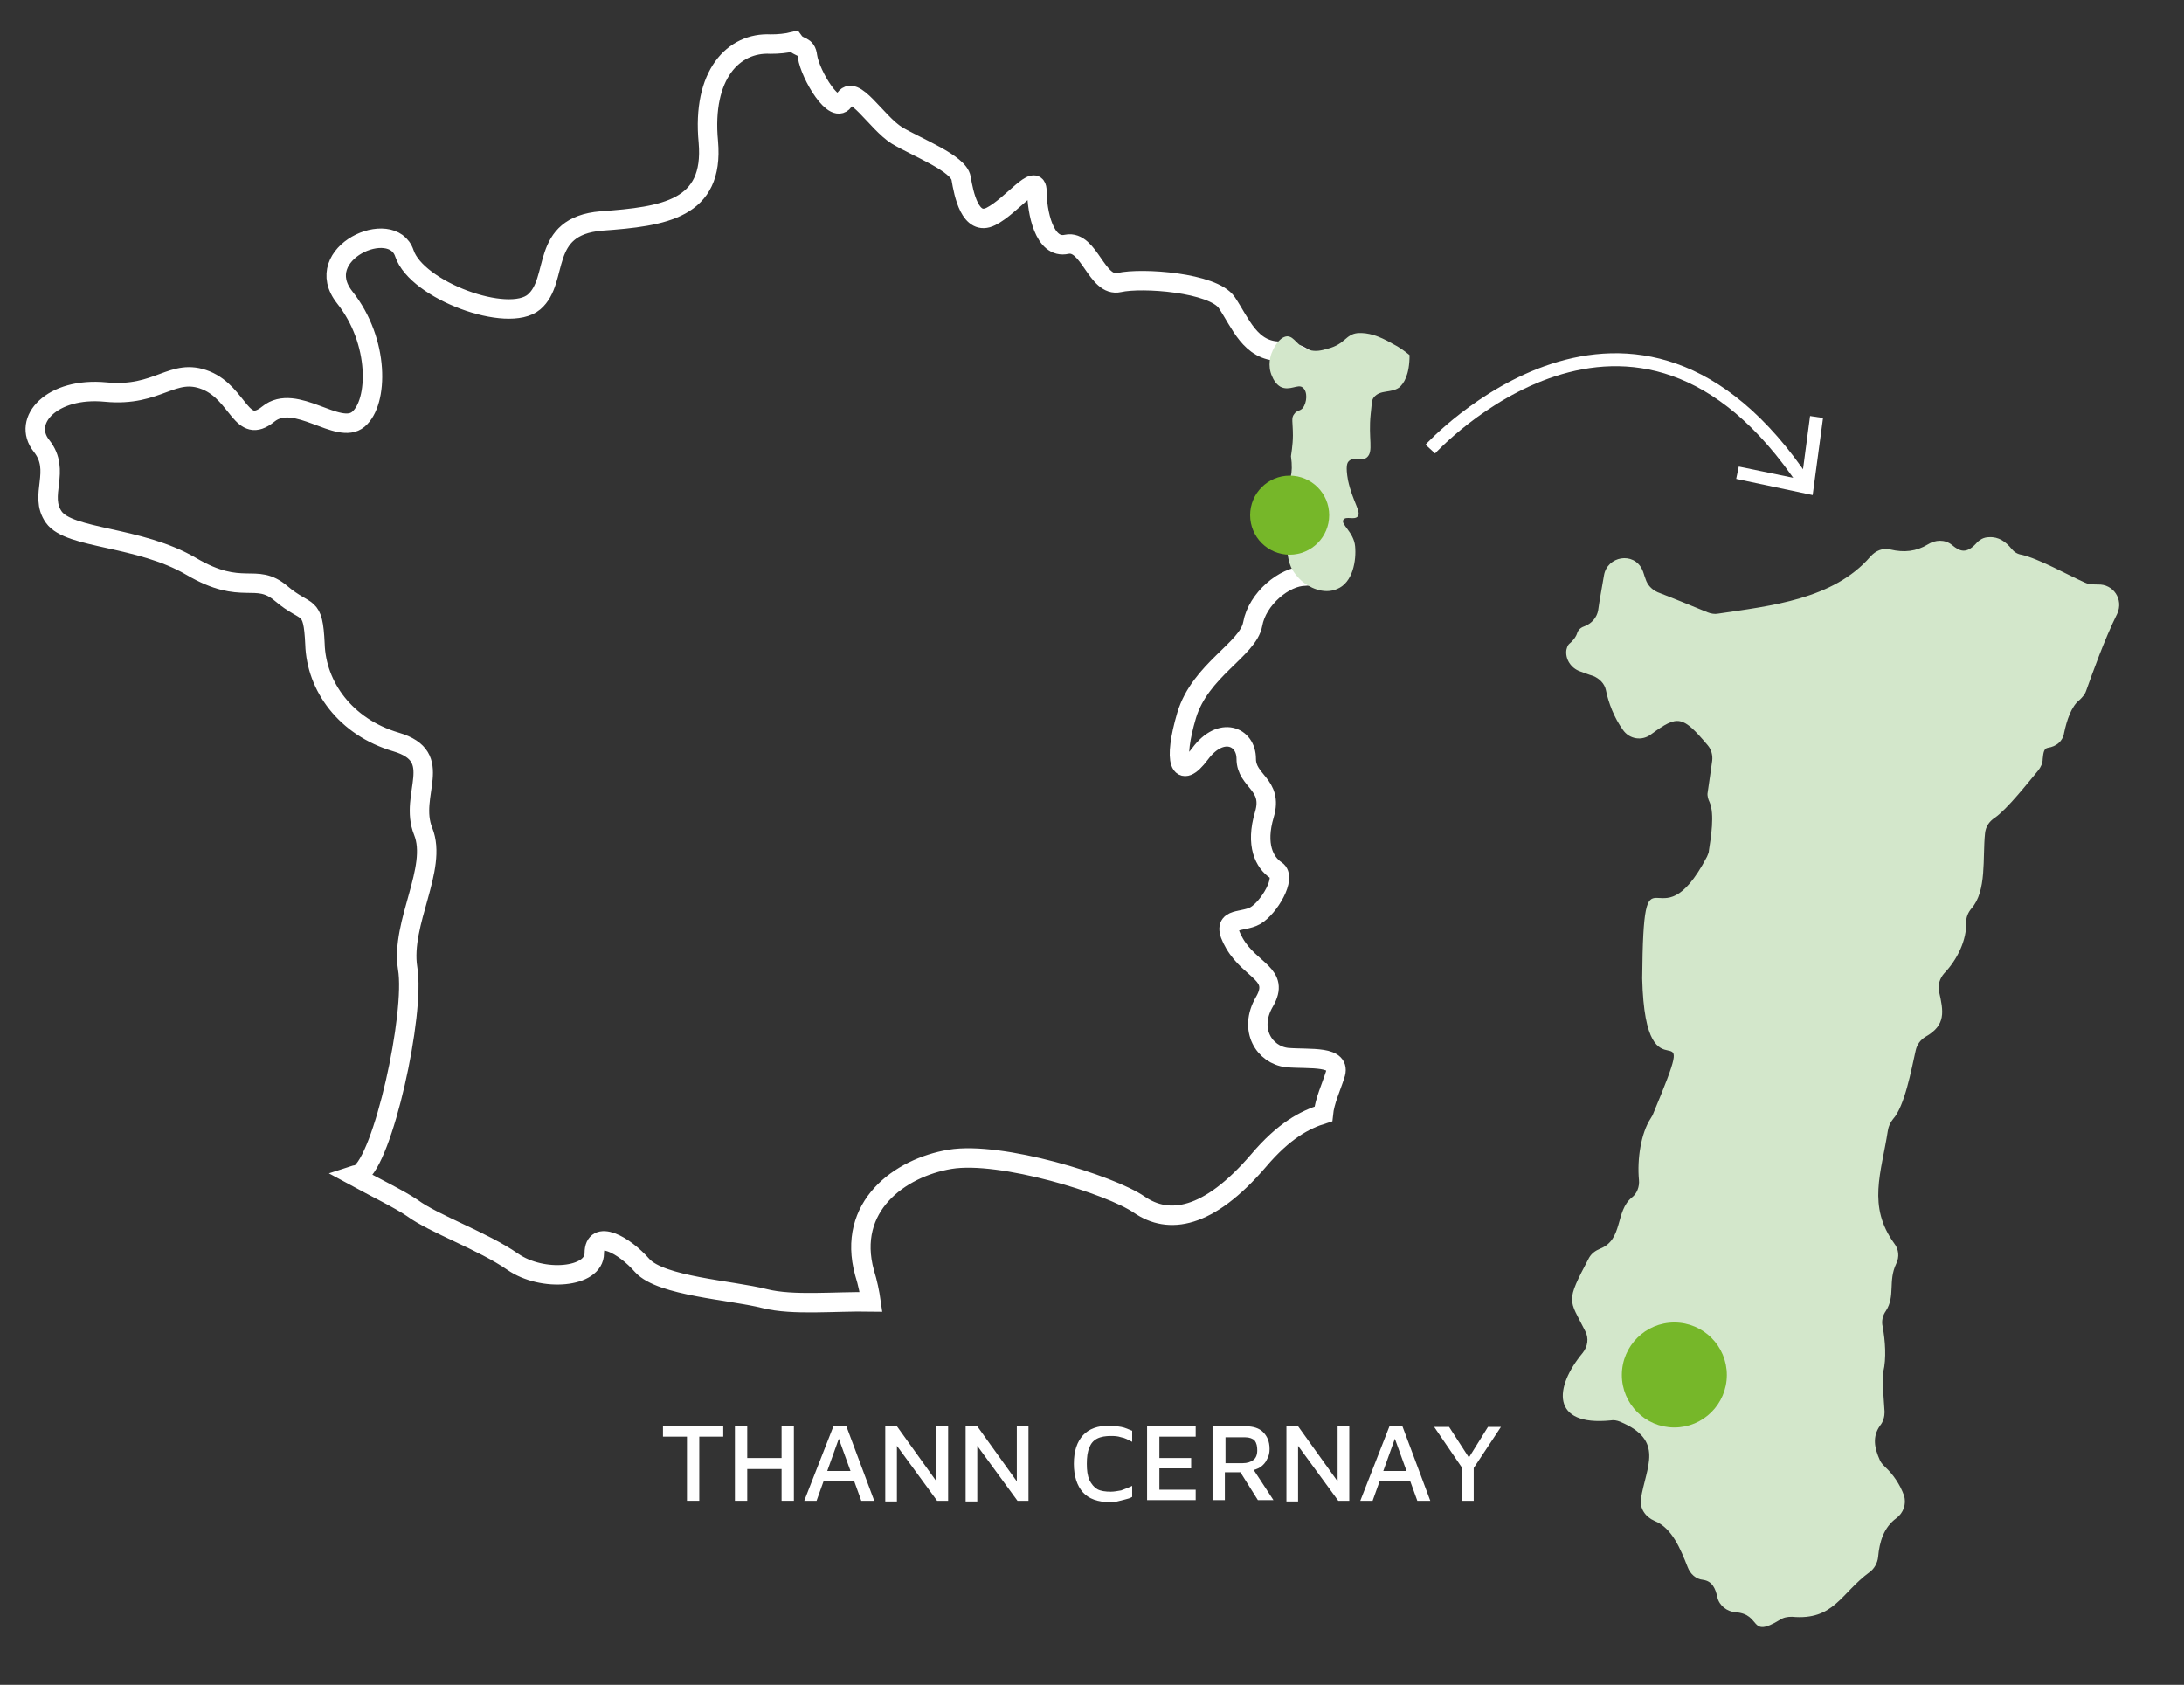 <?xml version="1.0" encoding="UTF-8"?>
<svg xmlns="http://www.w3.org/2000/svg" xmlns:xlink="http://www.w3.org/1999/xlink" id="Calque_1" x="0px" y="0px" viewBox="0 0 337 260" style="enable-background:new 0 0 337 260;" xml:space="preserve">
  <rect x="0" y="0" width="337" height="260" fill="#333333" stroke="none"/>
  <style type="text/css">	.st0{display:none;}	.st1{display:inline;fill:#073330;}	.st2{fill:none;stroke:#FFFFFF;stroke-width:3;stroke-miterlimit:10;}	.st3{fill:#D3E7CB;}	.st4{fill:#76B729;}	.st5{fill:#FFFFFF;}	.st6{fill:none;stroke:#FFFFFF;stroke-width:2;stroke-miterlimit:10;}</style>
  <g class="st0">	<rect x="-2" y="-2" class="st1" width="342" height="263"></rect></g>
  <path class="st2" d="M205,57.5c-2.1,0.4-2.9-3.3-7.5-3.3s-6.1-4.4-8.2-7.5c-2.1-3.1-13.1-3.9-16.6-3.1c-3.5,0.8-4.6-6.6-8.1-5.9 c-3.5,0.8-4.6-5.1-4.6-8.2c0-3.1-3.9,2.3-7.1,3.9c-3.2,1.6-4.2-3.5-4.6-5.9c-0.4-2.3-6.7-4.7-9.9-6.6c-3.2-2-6.7-8.2-8.1-5.5 c-1.4,2.7-5.3-3.9-5.7-6.7c-0.2-1.8-1.3-1.2-2.1-2.3c-1.2,0.3-2.4,0.4-3.6,0.4c-5.7-0.3-10.6,4.7-9.6,15.1 c0.9,10.4-6.8,11.5-16.5,12.2c-9.7,0.8-6.4,9.1-10.4,12.5c-4,3.4-18.1-1.8-20-7.5c-1.9-5.7-14.6,0-9.2,6.8 c5.4,6.8,5.2,16.2,2.1,18.8c-3.1,2.6-9.7-4.2-13.9-0.8c-4.2,3.4-4.5-3.1-9.6-5.2c-5.2-2.1-7.3,2.6-15.5,1.8c-8.3-0.8-13,4.4-9.9,8.3 c3.1,3.9-0.5,7.6,1.9,11c2.4,3.4,13.2,2.9,21.2,7.6c8,4.7,9.9,0.8,13.9,4.2c4,3.4,4.9,1.3,5.2,7.8c0.2,6.5,4.7,12.8,12.5,15.1 c7.8,2.3,1.9,8.1,4.2,13.8c2.3,5.7-3.5,14.1-2.4,21.1c1.2,7-3.8,29.7-7.5,31.8c-0.2,0.1-0.6,0.1-0.9,0.2c3.5,1.9,7.2,3.7,9.1,5 c3.4,2.5,10.9,5.1,15.5,8.3c4.6,3.2,12.6,2.5,12.6-1.3c0-3.8,4.6-1.3,7.4,1.9c2.9,3.2,13.8,3.8,18.9,5.1c4.4,1.1,10.7,0.4,16.4,0.5 c-0.2-1.4-0.5-2.9-1-4.5c-2.8-10.2,5.4-16.2,13.2-17.5c7.8-1.3,24.7,3.9,29.2,7c4.5,3.1,10.6,2.3,18.4-6.8c3.9-4.6,7.1-6.3,10-7.2 c0.2-2,1.2-4.1,1.8-6c1.1-3.1-3.9-2.4-7.4-2.7c-3.5-0.4-6-4.3-3.5-8.6c2.5-4.3-2.1-4.7-4.6-9c-2.5-4.3,1.1-3.1,3.2-4.3 c2.1-1.2,4.9-5.9,3.2-7c-1.8-1.2-3.2-3.9-1.8-8.6c1.4-4.7-2.8-5.1-2.8-8.6c0-3.5-3.9-5.1-7.1-0.8c-3.2,4.3-4.2,1.2-2.1-5.9 c2.1-7,9.5-10.2,10.2-14.1c0.7-3.9,4.9-7.4,8.1-7.4c3.2,0,2.5-8.2,3.5-13.3c1.1-5.1-1.2-8,3.4-12.3C212.7,59,207.1,57.1,205,57.5z"></path>
  <path class="st3" d="M321.7,89.9c-2.5-1.1-7.1-3.7-9.8-4.3c-0.6-0.1-1.1-0.4-1.5-0.9c-0.9-1.1-2-1.9-3.5-1.8c-0.8,0-1.5,0.4-2,1 c-1.5,1.6-2.5,1.2-3.7,0.2c-1.1-0.9-2.6-0.8-3.7-0.1c-1.8,1.1-3.7,1.3-5.8,0.8c-1.2-0.3-2.3,0.2-3.1,1.1c-5.7,6.6-15.4,7.6-23.5,8.8 c-0.5,0.1-1.1,0-1.6-0.2c-1.7-0.7-5.6-2.3-7.7-3.1c-0.9-0.4-1.6-1.1-1.9-2.1c-0.2-0.5-0.3-1-0.5-1.4c-1.3-2.8-5.4-2.1-5.9,0.9 c-0.3,1.8-0.7,3.9-0.9,5.4c-0.2,1.1-1,2-2,2.4c-0.6,0.2-1,0.5-1.2,1c-0.2,0.7-0.7,1.3-1.3,1.8c-0.2,0.2-0.3,0.5-0.4,0.9 c-0.2,1.4,0.7,2.8,2.1,3.3c0.6,0.2,1.3,0.5,2,0.7c1,0.4,1.8,1.2,2,2.2c0.4,2,1.3,4.3,2.6,6.1c1,1.5,3,1.8,4.4,0.7 c4.1-3,4.8-2.9,8.7,1.7c0.6,0.7,0.8,1.6,0.7,2.4c-0.2,1.4-0.5,3.6-0.7,4.9c-0.1,0.5,0.1,1.1,0.3,1.5c0.8,1.8,0.2,5.5-0.1,7.4 c0,0.4-0.2,0.7-0.3,1c-7.7,14.7-9.8-4-10,18.8c0.5,20.7,9.6,1.9,1.6,21.1c-0.1,0.2-0.2,0.3-0.3,0.5c-1.5,2.3-2.1,6.3-1.8,9.5 c0.1,1-0.3,2.1-1.1,2.7c-2.6,2.1-1.3,6.5-4.9,7.9c-0.7,0.3-1.3,0.7-1.7,1.4c-3.7,7-3.1,6.3-0.6,11.3c0.6,1.1,0.4,2.4-0.4,3.4 c-4.4,5.3-4.9,11.3,4.3,10.4c0.5-0.1,1,0,1.5,0.2c6.9,2.9,4,6.9,3.2,11.9c-0.2,1.5,0.7,2.8,2.1,3.4c2.7,1.1,4,4.3,5.1,7.1 c0.4,1.1,1.3,1.9,2.4,2c1.4,0.2,1.9,1.3,2.2,2.7c0.3,1.3,1.5,2.2,2.8,2.3c4.1,0.3,2,4.1,6.8,1.2c0.6-0.4,1.2-0.5,1.9-0.5 c6.5,0.6,7.5-3.6,12-6.9c0.7-0.5,1.2-1.4,1.3-2.3c0.2-2.4,0.9-4.6,2.8-6c1.1-0.8,1.6-2.2,1.2-3.5c-0.6-1.7-1.7-3.3-2.9-4.4 c-0.3-0.3-0.6-0.6-0.8-1c-0.9-2-1.2-3.7,0-5.4c0.5-0.6,0.7-1.4,0.7-2.1c-0.1-1.6-0.3-4.1-0.3-5.2c0-0.3,0-0.7,0.1-1 c0.5-2.1,0.3-4.8-0.1-7c-0.2-0.8,0-1.7,0.5-2.4c1.5-2.3,0.3-4.6,1.6-7.3c0.5-1,0.4-2.2-0.3-3.1c-4.2-5.8-2-10.9-1-17.4 c0.1-0.7,0.4-1.3,0.8-1.8c1.8-2,2.8-7.5,3.5-10.6c0.2-0.9,0.7-1.6,1.5-2.1c3.2-1.8,2.8-3.9,2.1-7c-0.2-1,0.1-2,0.8-2.8 c2-2.1,3.5-5.1,3.4-8c0-0.7,0.3-1.4,0.8-2c2.4-2.7,1.7-7.8,2.1-11.6c0.1-1,0.6-1.8,1.5-2.4c1.9-1.3,5.2-5.5,6.7-7.3 c0.4-0.5,0.7-1.1,0.7-1.8c0.1-1,0.2-1.6,0.8-1.7c1.3-0.2,2.3-1,2.5-2.3c0.4-1.9,1.1-4.1,2.4-5.1c0.4-0.4,0.8-0.8,1-1.4 c0.9-2.5,2.8-7.9,4.8-11.9c1-2.2-0.6-4.6-3-4.5l0,0C322.6,90.2,322.1,90.1,321.7,89.9z"></path>
  <path class="st3" d="M217.5,54.8c-0.6-0.5-1.5-1.2-2.7-1.8c-2.1-1.2-3.7-1.7-5.3-1.6c-1.9,0.2-1.9,1.7-4.6,2.4 c-1,0.3-1.9,0.5-2.9,0.2c-1.9-0.5-2.2-2.1-3.4-2.1c-1.3,0.1-2.2,2.1-2.3,2.4c-0.2,0.4-0.8,2.1,0,3.8c0.2,0.5,0.6,1.2,1.3,1.6 c1.4,0.7,2.7-0.5,3.4,0.1c0.8,0.6,0.7,2.3,0,3.2c-0.5,0.5-0.9,0.3-1.3,0.9c-0.5,0.6-0.2,1.2-0.2,3.3c0,1.5-0.3,3.1-0.3,3.2 c0.4,2.8-0.2,4.1-0.9,4.9c-0.8,0.8-1.7,0.8-2.1,1.7c-0.5,1.2,0.7,1.8,0.5,3.5c-0.2,1.8-1.6,2.7-1.2,3.3c0.4,0.6,1.6-0.2,2.6,0.5 c0.8,0.6,0.4,1.6,1.1,3.2c0,0.1,0.6,1.2,1.6,2.1c1.1,1,3.4,2.2,5.5,1.3c2.5-1,3-4.5,2.8-6.6c-0.2-2.2-2.3-3.4-1.8-4.1 c0.4-0.6,1.7,0.1,2.2-0.5c0.6-0.7-0.8-2.3-1.5-5.6c-0.4-2.2-0.1-2.7,0.1-2.9c0.7-0.8,1.9,0.1,2.8-0.6c1.1-0.9,0.2-2.9,0.6-6.7 c0.2-1.6,0.1-2.1,0.5-2.6c1-1.2,2.6-0.6,3.9-1.5C216.6,59.2,217.5,57.9,217.5,54.8z"></path>
  <circle class="st4" cx="199" cy="79.5" r="6.1"></circle>
  <ellipse transform="matrix(2.122591e-03 -1 1 2.122591e-03 45.61 470.035)" class="st4" cx="258.3" cy="212.2" rx="8.1" ry="8.1"></ellipse>
  <g>	<g>		<path class="st5" d="M106,231.6v-9.9h-3.7v-1.6h9.3v1.6h-3.7v9.9H106z"></path>		<path class="st5" d="M113.4,231.6v-11.5h1.9v4.9h5.3v-4.9h1.9v11.5h-1.9v-4.9h-5.3v4.9H113.4z"></path>		<path class="st5" d="M124.1,231.6l4.5-11.5h2l4.3,11.5h-2l-3.8-10.5l0.7-0.1l-3.8,10.6H124.1z M126.3,228.5l0.5-1.5h5.4l0.2,1.5   H126.3z"></path>		<path class="st5" d="M136.6,231.6v-11.5h1.8l6.6,9.2l-0.5,1v-10.2h1.8v11.5h-1.7l-6.8-9.3l0.6-0.8v10.2H136.6z"></path>		<path class="st5" d="M149,231.6v-11.5h1.8l6.6,9.2l-0.5,1v-10.2h1.8v11.5H157l-6.8-9.3l0.6-0.8v10.2H149z"></path>		<path class="st5" d="M171.2,231.8c-1.8,0-3.2-0.5-4.1-1.5c-0.9-1-1.4-2.5-1.4-4.4c0-2,0.5-3.4,1.4-4.4c0.9-1,2.3-1.5,4.1-1.5   c0.6,0,1.2,0.1,1.8,0.2c0.6,0.1,1.2,0.4,1.7,0.6v1.7c-0.6-0.3-1.1-0.6-1.7-0.7c-0.6-0.2-1.1-0.2-1.6-0.2c-0.8,0-1.5,0.1-2.1,0.4   c-0.6,0.3-1,0.8-1.2,1.4c-0.3,0.6-0.4,1.5-0.4,2.5c0,1,0.1,1.8,0.4,2.5c0.3,0.6,0.7,1.1,1.2,1.4s1.3,0.4,2.1,0.4   c0.5,0,1-0.1,1.6-0.2c0.5-0.2,1.1-0.4,1.7-0.7v1.7c-0.3,0.2-0.7,0.3-1.1,0.4s-0.8,0.2-1.2,0.3S171.6,231.8,171.2,231.8z"></path>		<path class="st5" d="M177,231.6v-11.5h7.5v1.6h-5.6v3.3h4.9v1.6h-4.9v3.3h5.6v1.6H177z"></path>		<path class="st5" d="M187.1,231.6v-11.5h5.1c1.2,0,2.1,0.3,2.7,0.9c0.6,0.6,1,1.4,1,2.6c0,0.6-0.1,1.1-0.4,1.6   c-0.2,0.5-0.6,0.9-1,1.2c-0.5,0.3-1,0.5-1.6,0.5l0.2-0.6l3.4,5.2h-2.4l-3.2-5.1l0.9,0.8H189v4.3H187.1z M189,225.8h2.7   c0.8,0,1.3-0.2,1.7-0.5s0.6-0.8,0.6-1.5c0-0.6-0.1-1.1-0.4-1.5c-0.3-0.3-0.8-0.5-1.5-0.5h-3V225.8z"></path>		<path class="st5" d="M198.5,231.6v-11.5h1.8l6.6,9.2l-0.5,1v-10.2h1.8v11.5h-1.7l-6.8-9.3l0.6-0.8v10.2H198.5z"></path>		<path class="st5" d="M209.9,231.6l4.5-11.5h2l4.3,11.5h-2l-3.8-10.5l0.7-0.1l-3.8,10.6H209.9z M212.1,228.5l0.5-1.5h5.4l0.2,1.5   H212.1z"></path>		<path class="st5" d="M225.6,231.6v-5.1l-4.3-6.3h2.3l3.5,5.4l-0.8-0.1l3.3-5.3h2l-4.5,6.8l0.3-1.1v5.7H225.6z"></path>	</g></g>
  <g>	<g>		<path class="st6" d="M220.7,69.3c0,0,31.4-34.3,57.8,5.3"></path>		<g>			<polygon class="st5" points="267.9,73.9 268.3,72 278,74 279.3,64.2 281.3,64.5 279.7,76.4    "></polygon>		</g>	</g></g>
</svg>
